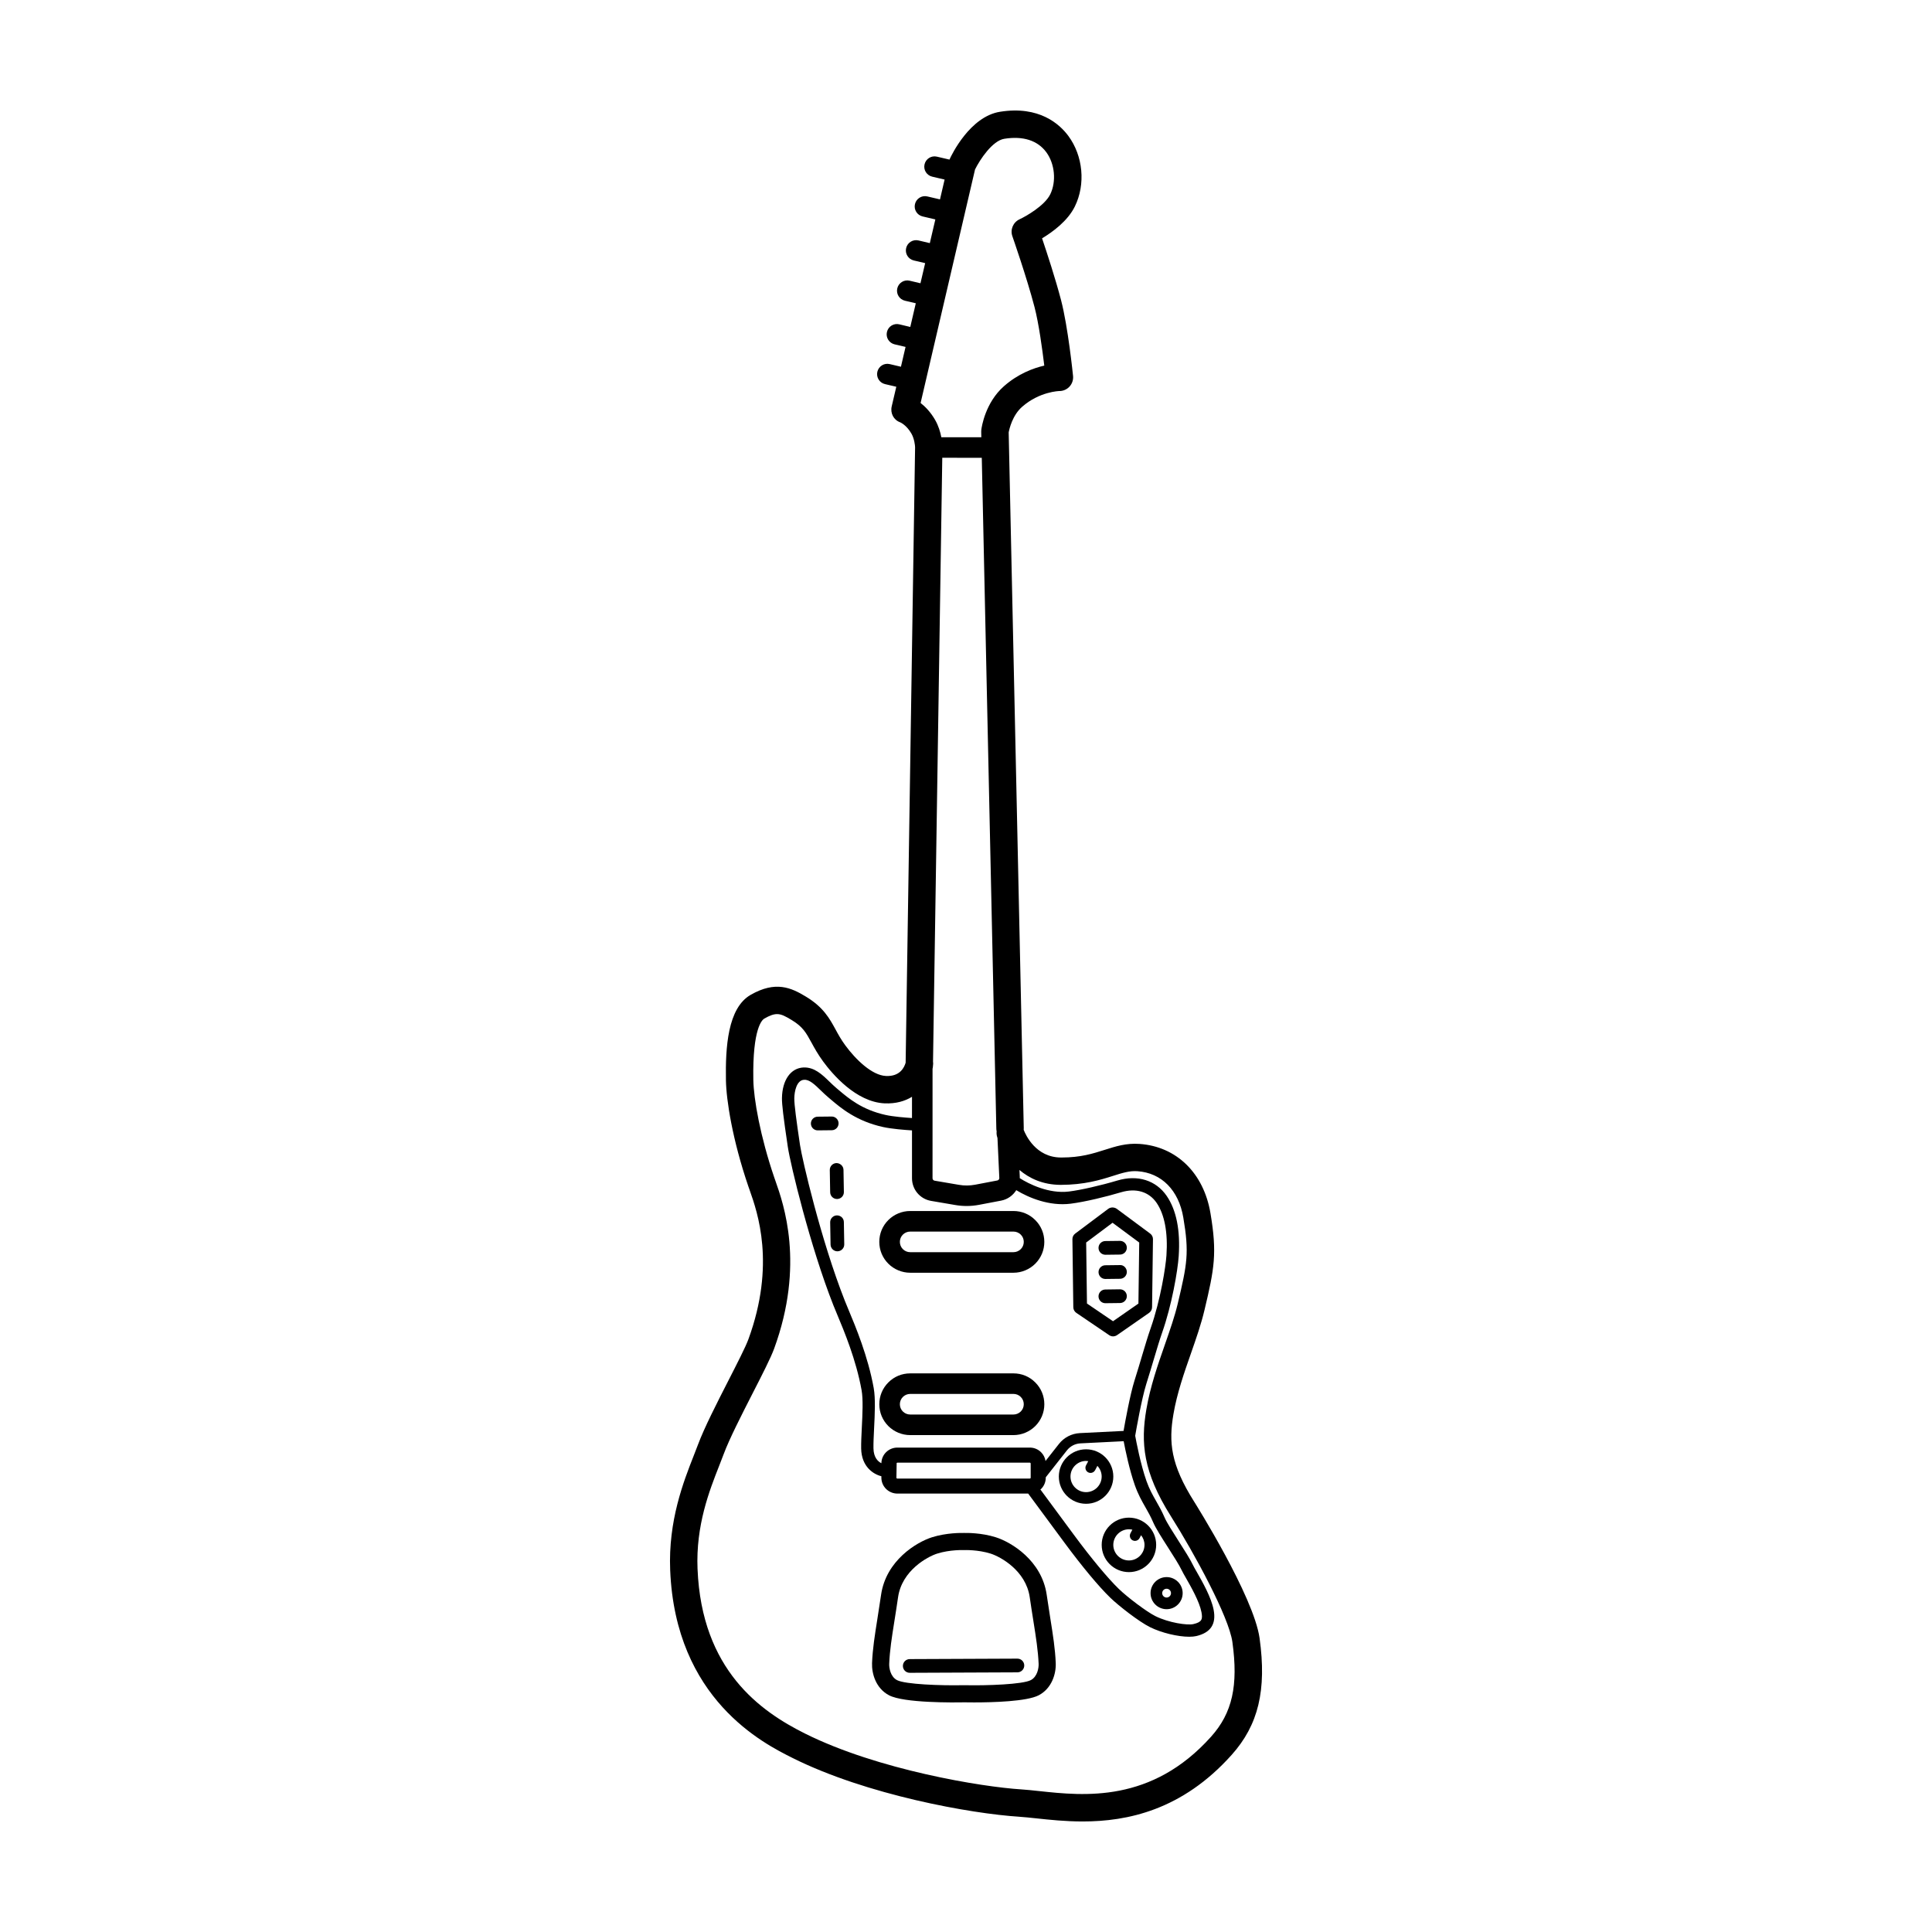 <?xml version="1.0" encoding="UTF-8"?>
<!-- Uploaded to: SVG Find, www.svgfind.com, Generator: SVG Find Mixer Tools -->
<svg fill="#000000" width="800px" height="800px" version="1.1" viewBox="144 144 512 512" xmlns="http://www.w3.org/2000/svg">
 <g fill-rule="evenodd">
  <path d="m414.14 625.46c1.328 0.086 2.836 0.246 4.492 0.422 3.516 0.379 7.695 0.824 12.289 0.824 11.789 0 26.336-2.953 39.473-17.637 7.106-7.934 9.316-17.184 7.41-30.926-1.543-11.105-17.184-35.938-17.34-36.188-6.254-9.895-6.758-15.785-5.492-23.184 0.945-5.531 2.82-10.914 4.641-16.105 1.387-3.969 2.695-7.719 3.586-11.473 2.637-11.07 3.379-15.078 1.578-25.734-1.797-10.605-8.996-17.625-18.793-18.309-3.512-0.246-6.297 0.641-9.238 1.578-3.133 0.996-6.367 2.023-11.406 2.023h-0.203c-6.637-0.035-9.316-5.961-9.848-7.34 0.016-0.145 0.02-0.289 0.02-0.438l-3.996-184.38c0.168-0.902 0.973-4.5 3.551-6.777 4.621-4.07 9.859-4.188 9.883-4.188h0.012c1.023 0 2-0.434 2.691-1.195 0.691-0.762 1.023-1.785 0.922-2.805-0.055-0.527-1.328-13.004-3.18-20.094-1.473-5.637-3.734-12.531-5.031-16.375 2.801-1.676 6.816-4.606 8.699-8.465 2.875-5.879 2.176-13.387-1.738-18.676-2.293-3.102-7.707-8.062-18.102-6.398-7.981 1.27-12.832 11.43-13.359 12.586-0.016 0.031-0.02 0.059-0.031 0.09l-3.34-0.781c-1.465-0.348-2.926 0.562-3.273 2.031-0.348 1.465 0.562 2.934 2.031 3.273l3.285 0.77-1.223 5.254-3.359-0.785c-1.465-0.348-2.926 0.562-3.273 2.031-0.344 1.465 0.562 2.934 2.031 3.273l3.371 0.789-1.465 6.281-3.004-0.707c-1.473-0.348-2.934 0.562-3.273 2.031-0.344 1.465 0.562 2.926 2.031 3.273l3.012 0.707-1.246 5.332-2.871-0.676c-1.465-0.348-2.926 0.562-3.273 2.031-0.344 1.465 0.562 2.926 2.031 3.273l2.875 0.676-1.461 6.277-2.914-0.695c-1.473-0.352-2.934 0.562-3.273 2.031-0.344 1.465 0.562 2.926 2.031 3.273l2.902 0.68-1.223 5.254-2.977-0.699c-1.465-0.348-2.926 0.562-3.273 2.031-0.344 1.465 0.562 2.934 2.031 3.273l2.988 0.699-1.215 5.203c-0.418 1.797 0.5 3.594 2.238 4.219 0.066 0.031 1.668 0.711 2.973 2.969 0.785 1.355 0.977 3.16 0.984 3.664l-2.504 163.08c-0.359 1.246-1.5 3.703-5.231 3.516-3.668-0.168-7.969-4.309-10.766-8.125-1.125-1.531-1.875-2.906-2.594-4.231-1.57-2.875-3.195-5.856-7.809-8.656-3.965-2.41-8.074-4.258-14.664-0.492-6.102 3.488-6.711 13.941-6.559 22.656 0.09 5.211 1.699 15.695 5.93 28.082l0.363 1.031c2.07 5.879 6.926 19.652-0.336 39.504-0.75 2.051-2.969 6.383-5.316 10.973-3.004 5.875-6.402 12.523-8.047 16.957-0.336 0.902-0.715 1.875-1.129 2.918-2.695 6.863-6.777 17.242-6.242 30.324 1.391 34.289 24.777 45.973 32.465 49.812 19.645 9.809 47.273 14.746 60.07 15.559zm-32.34-89.625c-0.066 0-0.125-0.023-0.172-0.066-0.047-0.047-0.07-0.105-0.07-0.172l0.066-3.906 0.172-0.07 35.109-0.004c0.059 0 0.125 0.023 0.172 0.07 0.039 0.039 0.066 0.105 0.066 0.168v3.738c0 0.066-0.023 0.125-0.066 0.168-0.047 0.047-0.105 0.07-0.172 0.07h-35.105zm38.105 2.75c0.797-0.801 1.234-1.863 1.234-2.992v-0.098l5.617-7.144c0.863-1.098 2.16-1.773 3.562-1.844l11.465-0.574c0.434 2.289 1.508 7.531 2.961 11.656 0.863 2.438 1.844 4.168 2.797 5.836 0.73 1.281 1.422 2.492 2.086 4.051 0.66 1.531 2.246 4.019 3.93 6.648 1.457 2.277 2.957 4.629 3.621 6.031 0.215 0.453 0.613 1.164 1.117 2.035 1.336 2.336 3.57 6.246 4.106 9.043 0.367 1.91 0.109 2.637-2.133 3.164-1.594 0.379-6.516-0.344-10.062-2.102-2.387-1.184-7.496-5.074-9.715-7.227-2.906-2.816-7.324-8.133-11.82-14.219l-8.957-12.125c0.078-0.043 0.145-0.082 0.191-0.141zm24.754-28.742c-1.164 3.707-2.445 10.734-2.906 13.367l-11.566 0.578c-2.188 0.109-4.219 1.16-5.566 2.883l-3.543 4.504c-0.141-0.871-0.535-1.676-1.176-2.312-0.801-0.801-1.863-1.238-2.992-1.238h-35.109c-1.117 0-2.211 0.453-2.992 1.238-0.781 0.777-1.211 1.809-1.234 2.906-0.902-0.453-2.055-1.5-2.098-3.961-0.023-1.426 0.07-3.305 0.168-5.297 0.188-3.699 0.395-7.891-0.105-10.68-1.523-8.414-4.766-16.176-6.707-20.816-0.371-0.891-0.695-1.668-0.945-2.301-6.352-16.098-11.332-37.605-11.879-41.289-0.945-6.398-1.531-10.695-1.512-12.363 0.023-1.785 0.598-4.82 2.602-4.906 1.414-0.105 2.832 1.281 4.438 2.836 0.66 0.641 1.34 1.293 2.066 1.898l0.555 0.469c2.699 2.293 6.793 5.754 13.824 7.305 2.324 0.516 5.773 0.781 7.707 0.902v12.68c0 2.984 2.133 5.508 5.066 6.004l6.465 1.102c0.984 0.168 1.969 0.25 2.957 0.25 1.098 0 2.203-0.105 3.289-0.312l5.863-1.117c1.707-0.328 3.117-1.371 3.996-2.766 3.281 2 8.75 4.297 14.414 3.582 3.824-0.48 9.457-1.863 13.34-3.023 3.961-1.184 7.394-0.168 9.43 2.797 2.117 3.09 3.023 7.906 2.613 13.926-0.191 2.871-1.523 11.734-4.207 19.367-0.695 1.98-1.391 4.309-2.195 7.004-0.594 2.016-1.262 4.258-2.059 6.785zm-40.477-244.52 3.856 177.8c0.004 0.242 0.035 0.473 0.086 0.695-0.059 0.5-0.016 1.02 0.145 1.523 0.012 0.031 0.035 0.109 0.074 0.227l0.488 10.609c0.016 0.316-0.211 0.598-0.523 0.66l-5.863 1.117c-1.426 0.273-2.875 0.289-4.312 0.039l-6.465-1.102c-0.312-0.055-0.535-0.324-0.535-0.637l0.004-29.012c0.059-0.242 0.102-0.5 0.109-0.754 0-0.016 0.004-0.031 0.004-0.047 0.066-0.383 0.066-0.766 0.012-1.129l2.453-160zm5.965-84.543c4.973-0.797 8.82 0.434 11.125 3.547 2.273 3.074 2.715 7.769 1.055 11.168-1.477 3.023-6.488 5.859-8.121 6.613-1.707 0.781-2.539 2.734-1.914 4.504 0.035 0.105 3.82 10.914 5.863 18.746 1.145 4.383 2.09 11.367 2.59 15.531-2.891 0.664-6.926 2.144-10.691 5.465-4.953 4.363-5.898 10.793-5.992 11.512-0.023 0.176-0.035 0.359-0.031 0.539l0.031 1.465h-10.602c-0.258-1.355-0.742-3.031-1.668-4.629-1.199-2.07-2.606-3.492-3.824-4.445l14.426-61.887c1.297-2.637 4.617-7.629 7.754-8.129zm-81.293 379c-0.469-11.559 3.125-20.703 5.75-27.371 0.43-1.09 0.828-2.106 1.176-3.047 1.496-4.027 4.793-10.48 7.703-16.172 2.559-4.996 4.766-9.32 5.668-11.777 8.16-22.305 2.5-38.363 0.367-44.414l-0.336-0.969c-3.707-10.848-5.453-20.809-5.543-25.859-0.242-13.73 2.371-15.926 2.902-16.227 1.441-0.828 2.457-1.195 3.394-1.195 1.184 0 2.246 0.59 3.891 1.586 2.949 1.789 3.797 3.352 5.203 5.93 0.797 1.461 1.703 3.117 3.113 5.043 2.359 3.219 8.664 10.742 16.293 11.094 3.012 0.125 5.394-0.598 7.254-1.738l-0.004 5.629c-1.867-0.121-4.984-0.371-7.004-0.82-6.242-1.375-9.809-4.398-12.414-6.606l-0.57-0.48c-0.664-0.555-1.285-1.16-1.891-1.742-1.965-1.906-3.969-3.848-6.852-3.754-3.41 0.145-5.656 3.336-5.727 8.125-0.02 1.691 0.367 4.941 1.547 12.887 0.699 4.711 5.941 26.469 12.078 42.004 0.258 0.648 0.59 1.445 0.973 2.363 1.891 4.516 5.047 12.07 6.504 20.137 0.438 2.418 0.238 6.414 0.059 9.934-0.102 2.051-0.195 3.984-0.172 5.516 0.086 4.871 3.281 6.856 5.356 7.359v0.367c0 1.133 0.438 2.195 1.238 2.992 0.785 0.785 1.875 1.238 2.992 1.238h34.676l9.582 12.973c4.664 6.312 9.098 11.645 12.172 14.621 2.191 2.125 7.586 6.344 10.539 7.809 3.078 1.527 7.402 2.539 10.379 2.539 0.719 0 1.359-0.059 1.883-0.18 3.812-0.902 5.316-3.18 4.59-6.961-0.641-3.332-2.953-7.371-4.481-10.051-0.449-0.781-0.812-1.41-1.004-1.82-0.754-1.582-2.242-3.914-3.82-6.383-1.535-2.41-3.129-4.898-3.684-6.184-0.742-1.727-1.512-3.074-2.254-4.379-0.922-1.617-1.789-3.144-2.555-5.305-1.594-4.508-2.746-10.676-2.988-12.004 0.262-1.543 1.703-9.758 2.926-13.672 0.801-2.551 1.477-4.801 2.074-6.816 0.789-2.656 1.477-4.949 2.144-6.852 2.551-7.246 4.121-16.355 4.383-20.227 0.465-6.863-0.609-12.242-3.184-15.996-2.848-4.144-7.723-5.672-13.062-4.074-4.438 1.324-9.707 2.523-12.809 2.91-5.309 0.672-10.699-2.004-13.074-3.547 0-0.102 0.02-0.191 0.016-0.293l-0.086-1.863c2.57 2.18 6.117 3.918 10.906 3.945 6.277-0.016 10.484-1.293 13.844-2.367 2.559-0.816 4.414-1.402 6.531-1.25 6.375 0.441 10.914 5.031 12.141 12.277 1.586 9.352 1.047 12.219-1.48 22.844-0.805 3.391-2.062 6.969-3.379 10.758-1.914 5.481-3.894 11.145-4.941 17.281-1.492 8.746-0.918 16.523 6.516 28.289 6.207 9.809 15.355 26.633 16.289 33.309 1.605 11.551-0.023 18.816-5.629 25.078-15.781 17.637-33.703 15.707-45.57 14.434-1.773-0.191-3.391-0.363-4.812-0.453-10.316-0.648-37.902-5.129-57.289-14.812-11.676-5.84-27.352-16.719-28.438-43.609z"/>
  <path d="m412.58 507.96h-27.379c-2.188 0-4.242 0.852-5.777 2.394-1.547 1.543-2.398 3.598-2.398 5.785s0.852 4.242 2.394 5.785c1.523 1.523 3.629 2.394 5.785 2.394h27.379c2.152 0 4.258-0.871 5.777-2.394 1.547-1.547 2.398-3.598 2.398-5.785s-0.852-4.242-2.398-5.777c-1.543-1.559-3.594-2.402-5.781-2.402zm1.93 10.105c-0.508 0.508-1.211 0.797-1.93 0.797h-27.379c-0.719 0-1.426-0.293-1.93-0.797-0.516-0.516-0.797-1.199-0.797-1.93s0.281-1.414 0.801-1.934c0.504-0.504 1.211-0.797 1.93-0.797h27.379c0.73 0 1.414 0.281 1.93 0.801 0.516 0.516 0.797 1.199 0.797 1.93 0 0.727-0.285 1.41-0.801 1.93z"/>
  <path d="m412.58 464.93h-27.379c-2.156 0-4.262 0.875-5.785 2.398-1.547 1.543-2.394 3.598-2.394 5.785s0.852 4.238 2.394 5.777c1.523 1.523 3.629 2.398 5.785 2.398h27.379c2.152 0 4.258-0.871 5.777-2.394 1.547-1.547 2.398-3.598 2.398-5.785s-0.852-4.238-2.398-5.777c-1.539-1.551-3.59-2.402-5.777-2.402zm2.731 8.18c0 0.727-0.281 1.414-0.801 1.93-0.508 0.508-1.211 0.801-1.93 0.801h-27.379c-0.719 0-1.422-0.293-1.93-0.801-0.516-0.516-0.797-1.199-0.797-1.93s0.281-1.414 0.801-1.93c0.508-0.508 1.211-0.797 1.93-0.797h27.379c0.719 0 1.422 0.293 1.93 0.801 0.512 0.508 0.797 1.191 0.797 1.926z"/>
  <path d="m379.61 593.27c3.945 2.066 17.105 1.918 19.836 1.863 0.543 0.012 1.5 0.023 2.715 0.023 4.887 0 13.961-0.238 17.121-1.895 3.496-1.84 4.609-5.738 4.5-8.523-0.152-3.785-0.719-7.352-1.438-11.863-0.297-1.891-0.625-3.945-0.957-6.242-1.305-9.082-9.383-13.941-13.469-15.234-3.875-1.23-7.793-1.164-8.473-1.152-0.684-0.012-4.606-0.07-8.48 1.152-4.086 1.301-12.156 6.156-13.469 15.234-0.332 2.301-0.66 4.352-0.957 6.242-0.715 4.516-1.285 8.082-1.438 11.863-0.102 2.793 1.004 6.695 4.508 8.531zm1.418-19.676c0.301-1.91 0.637-3.984 0.969-6.309 1.023-7.109 7.812-10.75 10.348-11.559 3.379-1.074 6.977-0.941 7.008-0.941h0.09 0.004 0.09c0.031 0 3.629-0.133 7.008 0.941 2.535 0.805 9.324 4.449 10.348 11.559 0.336 2.324 0.664 4.402 0.969 6.309 0.695 4.367 1.238 7.824 1.387 11.34 0.047 1.098-0.332 3.406-2.074 4.316-2.156 1.133-11.621 1.48-17.668 1.344h-0.059-0.059c-6.035 0.133-15.512-0.215-17.668-1.344-1.742-0.91-2.117-3.223-2.07-4.316 0.141-3.523 0.684-6.973 1.379-11.34z"/>
  <path d="m449.31 490.44 0.238-18.043c0.004-0.586-0.266-1.133-0.734-1.48l-8.855-6.566c-0.344-0.25-0.75-0.348-1.133-0.359-0.336-0.004-0.797 0.105-1.137 0.363l-8.762 6.566c-0.465 0.348-0.734 0.898-0.727 1.477l0.238 18.043c0.004 0.594 0.309 1.145 0.797 1.48l8.688 5.898c0.098 0.066 0.191 0.125 0.297 0.172 0.242 0.109 0.5 0.168 0.754 0.168 0.246-0.012 0.535-0.059 0.781-0.176 0.102-0.051 0.203-0.105 0.293-0.172l8.488-5.898c0.477-0.34 0.766-0.883 0.773-1.473zm-3.617-0.98-6.731 4.68-6.906-4.691-0.211-16.172 6.988-5.234 7.074 5.238z"/>
  <path d="m439.04 535.3c0-3.984-3.238-7.219-7.219-7.219s-7.219 3.238-7.219 7.219 3.238 7.219 7.219 7.219c3.984 0 7.219-3.238 7.219-7.219zm-11.352 0c0-2.281 1.855-4.137 4.133-4.137 0.195 0 0.387 0.031 0.574 0.059l-0.59 1.125c-0.348 0.664-0.09 1.492 0.574 1.84 0.203 0.105 0.418 0.156 0.629 0.156 0.488 0 0.961-0.266 1.211-0.73l0.598-1.145c0.699 0.742 1.137 1.734 1.137 2.832 0 2.277-1.855 4.133-4.137 4.133-2.273 0.004-4.129-1.852-4.129-4.133z"/>
  <path d="m435.96 553.41c0 3.981 3.238 7.219 7.219 7.219 3.981 0 7.219-3.238 7.219-7.219 0-3.984-3.238-7.219-7.219-7.219-3.981 0-7.219 3.234-7.219 7.219zm7.219-4.137c0.312 0 0.621 0.039 0.91 0.109l-0.516 0.977c-0.348 0.664-0.09 1.492 0.574 1.84 0.203 0.105 0.418 0.156 0.629 0.156 0.488 0 0.961-0.266 1.211-0.73l0.406-0.781c0.562 0.707 0.91 1.586 0.91 2.559 0 2.277-1.855 4.133-4.133 4.133-2.281 0-4.137-1.855-4.137-4.133 0.008-2.273 1.867-4.129 4.144-4.129z"/>
  <path d="m385.09 587.31h0.004l28.535-0.121c1.004-0.004 1.812-0.82 1.809-1.824-0.004-1.004-0.816-1.809-1.812-1.809h-0.004l-28.535 0.121c-1.004 0.004-1.812 0.82-1.809 1.824 0 1 0.809 1.809 1.812 1.809z"/>
  <path d="m448.91 566.2c0 2.344 1.906 4.254 4.254 4.254 2.348 0 4.254-1.91 4.254-4.254s-1.91-4.254-4.254-4.254-4.254 1.906-4.254 4.254zm4.246-1.168c0.645 0 1.168 0.523 1.168 1.164 0 0.645-0.523 1.168-1.168 1.168-0.641 0-1.164-0.523-1.164-1.168 0-0.641 0.523-1.164 1.164-1.164z"/>
  <path d="m435.12 474.73c0.012 0.996 0.82 1.793 1.812 1.793h0.02l3.875-0.047c1.004-0.012 1.809-0.836 1.793-1.84-0.012-0.996-0.82-1.793-1.812-1.793h-0.02l-3.875 0.047c-1.004 0.012-1.809 0.836-1.793 1.84z"/>
  <path d="m440.81 485.68h-0.023l-3.875 0.051c-1.004 0.012-1.805 0.836-1.793 1.84 0.012 0.992 0.82 1.793 1.812 1.793h0.023l3.875-0.047c1.004-0.012 1.805-0.836 1.793-1.84-0.008-1-0.82-1.797-1.812-1.797z"/>
  <path d="m440.79 479.26-3.875 0.047c-1.004 0.012-1.809 0.836-1.793 1.84 0.012 0.996 0.82 1.793 1.812 1.793h0.02l3.875-0.047c1.004-0.012 1.809-0.836 1.793-1.84-0.008-1-0.859-1.871-1.832-1.793z"/>
  <path d="m365.82 461.75h0.031c1.004-0.02 1.805-0.848 1.785-1.848l-0.102-5.891c-0.02-1.004-0.867-1.754-1.848-1.785-1.004 0.02-1.805 0.848-1.785 1.848l0.102 5.891c0.02 0.992 0.828 1.785 1.816 1.785z"/>
  <path d="m366.23 441.69c-0.012-0.996-0.82-1.797-1.812-1.797h-0.02l-3.707 0.039c-1.004 0.012-1.809 0.832-1.797 1.832 0.012 0.996 0.82 1.797 1.812 1.797h0.02l3.707-0.039c1.004-0.008 1.805-0.828 1.797-1.832z"/>
  <path d="m365.79 466.09c-1.004 0.02-1.805 0.848-1.785 1.844l0.102 5.891c0.02 0.992 0.828 1.785 1.812 1.785h0.031c1.004-0.02 1.805-0.848 1.785-1.844l-0.102-5.891c-0.012-1.004-0.793-1.781-1.844-1.785z"/>
 </g>
</svg>